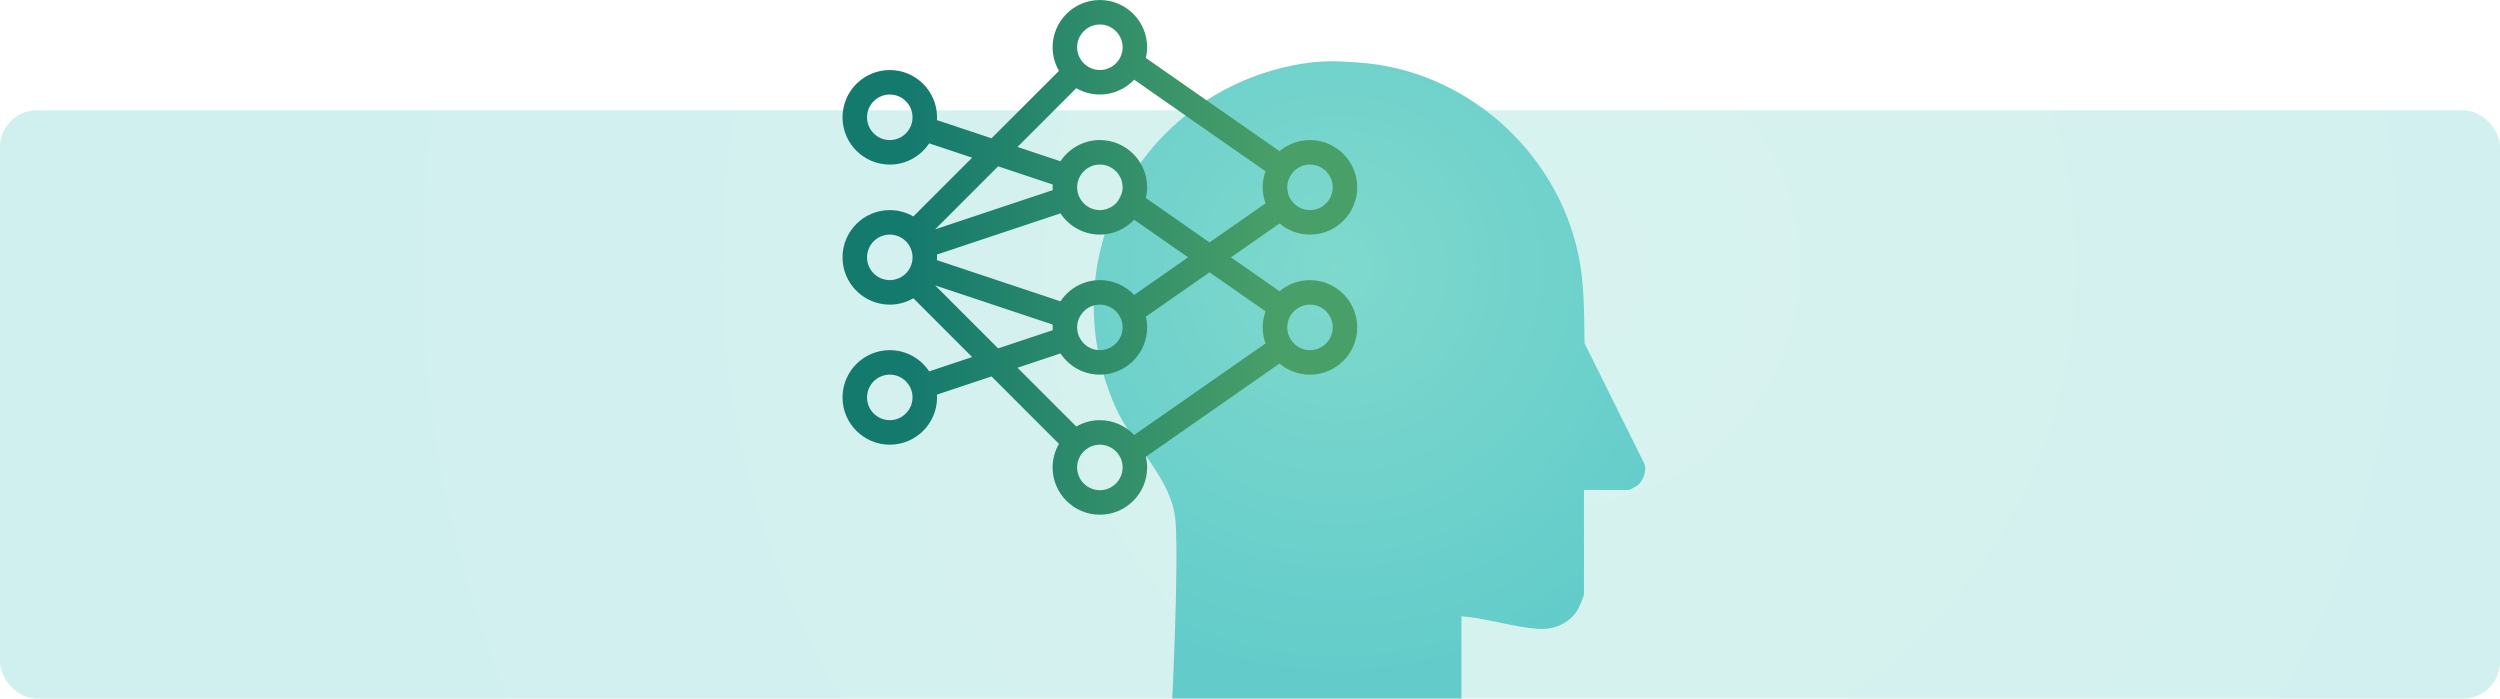 <?xml version="1.0" encoding="UTF-8"?>
<svg xmlns="http://www.w3.org/2000/svg" width="1020" height="285" xmlns:xlink="http://www.w3.org/1999/xlink" viewBox="0 0 1020 285">
  <defs>
    <radialGradient id="radial-gradient" cx="636.501" cy="108.56" fx="636.501" fy="108.56" r="512.878" gradientUnits="userSpaceOnUse">
      <stop offset="0" stop-color="#7fd9cd"/>
      <stop offset="1" stop-color="#63ccca"/>
    </radialGradient>
    <radialGradient id="radial-gradient-2" cx="545.573" cy="109.476" fx="545.573" fy="109.476" r="166.857" xlink:href="#radial-gradient"/>
    <linearGradient id="linear-gradient" x1="371.732" y1="105" x2="521.537" y2="105" gradientUnits="userSpaceOnUse">
      <stop offset="0" stop-color="#157a6e"/>
      <stop offset="1" stop-color="#499f68"/>
    </linearGradient>
  </defs>
  <g id="bg_2" data-name="bg 2">
    <rect x="-82.286" y="-4495.086" width="1184.572" height="10334.577" fill="#fff"/>
  </g>
  <g id="bg_1" data-name="bg 1">
    <rect id="Rectangle_15" data-name="Rectangle 15" y="45" width="1020" height="240" rx="15" ry="15" fill="url(#radial-gradient)" opacity=".3"/>
  </g>
  <g id="ilustrações">
    <g>
      <path d="M543.715,25c-3.476,0-6.954.201-10.396.688-65.526,9.263-106.012,77.993-78.136,140.559,7.119,15.978,23.083,28.951,24.424,46.382,1.353,17.596-1.325,72.371-1.325,72.371h117.974v-33.574c10.135.786,21.068,4.396,31.055,5.136,6.592.488,13.042-2.074,16.443-7.896.618-1.057,2.502-5.423,2.502-6.349v-42.422h18.49c.192,0,2.989-1.571,3.356-1.851,2.304-1.76,3.725-5.751,2.923-8.59l-24.524-49.403c-.249-12.616.032-24.47-2.684-36.878-9.251-42.275-46.526-74.947-89.964-77.691l-5.205-.327c-1.643-.103-3.288-.155-4.934-.155h0Z" fill="url(#radial-gradient-2)"/>
      <path d="M534.464,114.286c-4.722,0-9.048,1.712-12.404,4.54l-19.83-13.826,19.83-13.826c3.356,2.828,7.682,4.54,12.404,4.54,10.634,0,19.286-8.651,19.286-19.285s-8.651-19.286-19.286-19.286c-4.723,0-9.048,1.712-12.405,4.541l-54.542-38.03c.327-1.406.518-2.863.518-4.367,0-10.635-8.651-19.286-19.286-19.286s-19.286,8.651-19.286,19.286c0,3.505.955,6.784,2.595,9.62l-27.517,27.517-22.279-7.426c.022-.379.058-.754.058-1.139,0-10.635-8.652-19.286-19.286-19.286s-19.286,8.651-19.286,19.286,8.652,19.285,19.286,19.285c6.708,0,12.62-3.446,16.076-8.656l17.525,5.842-23.981,23.981c-2.835-1.641-6.115-2.596-9.62-2.596-10.634,0-19.286,8.651-19.286,19.286s8.652,19.286,19.286,19.286c3.505,0,6.785-.955,9.62-2.596l23.981,23.981-17.525,5.842c-3.456-5.21-9.369-8.656-16.076-8.656-10.634,0-19.286,8.651-19.286,19.285s8.652,19.286,19.286,19.286,19.286-8.651,19.286-19.286c0-.385-.035-.76-.058-1.139l22.279-7.426,27.517,27.517c-1.641,2.835-2.595,6.115-2.595,9.62,0,10.635,8.651,19.286,19.286,19.286s19.286-8.651,19.286-19.286c0-1.504-.19-2.962-.518-4.368l54.542-38.029c3.356,2.829,7.682,4.541,12.405,4.541,10.634,0,19.286-8.651,19.286-19.286s-8.651-19.285-19.286-19.285ZM372.322,47.857c0,2.911-1.349,5.511-3.452,7.215-1.596,1.292-3.625,2.07-5.833,2.07-5.12,0-9.286-4.165-9.286-9.285s4.166-9.286,9.286-9.286c4.335,0,7.975,2.99,8.993,7.014.184.729.293,1.487.293,2.272ZM363.036,171.429c-5.12,0-9.286-4.166-9.286-9.286s4.166-9.285,9.286-9.285c2.209,0,4.238.778,5.833,2.07,2.103,1.704,3.452,4.304,3.452,7.215,0,.785-.109,1.544-.293,2.272-1.018,4.023-4.658,7.014-8.993,7.014ZM534.464,142.857c-1.259,0-2.46-.254-3.556-.711-3.253-1.354-5.566-4.507-5.711-8.209-.005-.123-.019-.243-.019-.366s.014-.244.019-.366c.146-3.702,2.459-6.855,5.712-8.208,1.096-.456,2.296-.71,3.555-.71,5.12,0,9.286,4.165,9.286,9.285s-4.166,9.286-9.286,9.286ZM530.908,67.854c1.096-.457,2.297-.711,3.556-.711,5.12,0,9.286,4.166,9.286,9.286s-4.166,9.285-9.286,9.285c-1.259,0-2.459-.254-3.555-.71-3.253-1.354-5.566-4.506-5.712-8.208-.005-.123-.019-.243-.019-.366s.014-.244.019-.366c.146-3.702,2.459-6.855,5.711-8.209ZM439.464,19.286c0-5.12,4.166-9.286,9.286-9.286,4.258,0,7.846,2.884,8.938,6.799.221.793.348,1.625.348,2.487,0,3.012-1.448,5.686-3.677,7.383-1.561,1.188-3.5,1.902-5.608,1.902-.685,0-1.35-.08-1.993-.221-3.521-.774-6.297-3.549-7.071-7.07-.141-.643-.221-1.309-.221-1.994ZM439.131,35.976c2.835,1.641,6.115,2.595,9.619,2.595,5.511,0,10.477-2.336,13.994-6.055l53.6,37.374c-.741,2.045-1.166,4.241-1.166,6.539s.425,4.494,1.166,6.539l-22.857,15.937-25.97-18.107c.327-1.406.518-2.864.518-4.368,0-10.635-8.651-19.286-19.286-19.286-6.708,0-12.62,3.446-16.077,8.657l-17.525-5.842,23.982-23.982ZM439.757,135.844c-.184-.729-.293-1.487-.293-2.272s.109-1.544.293-2.272c.499-1.973,1.624-3.698,3.159-4.942,1.596-1.292,3.625-2.07,5.833-2.07,2.108,0,4.047.714,5.608,1.902,2.23,1.697,3.678,4.371,3.678,7.383,0,.862-.127,1.693-.348,2.486-1.091,3.916-4.68,6.8-8.938,6.8-2.209,0-4.238-.778-5.834-2.071-1.536-1.244-2.66-2.969-3.159-4.942ZM448.75,114.286c-6.708,0-12.62,3.446-16.076,8.656l-50.41-16.804c.022-.379.058-.754.058-1.139s-.035-.76-.058-1.139l50.41-16.804c3.456,5.21,9.369,8.656,16.076,8.656,5.511,0,10.476-2.336,13.994-6.055l22.002,15.341-22.002,15.341c-3.518-3.719-8.483-6.055-13.994-6.055ZM365.03,114.065c-.643.141-1.309.221-1.994.221-5.12,0-9.286-4.166-9.286-9.286s4.166-9.286,9.286-9.286c.685,0,1.351.08,1.994.221,1.431.315,2.739.958,3.84,1.85,1.608,1.303,2.771,3.131,3.231,5.221.141.643.221,1.309.221,1.994s-.08,1.351-.221,1.994c-.459,2.09-1.623,3.918-3.231,5.221-1.101.892-2.409,1.535-3.84,1.85ZM442.916,69.214c1.596-1.293,3.625-2.071,5.834-2.071,4.258,0,7.847,2.885,8.938,6.8.221.792.348,1.624.348,2.486,0,3.012-1.448,5.686-3.678,7.383-1.56,1.188-3.5,1.902-5.608,1.902-2.209,0-4.238-.778-5.833-2.07-1.536-1.244-2.66-2.969-3.159-4.942-.184-.729-.293-1.487-.293-2.272s.109-1.544.293-2.272c.499-1.973,1.623-3.698,3.159-4.942ZM407.243,67.863l22.279,7.426c-.022.379-.058.755-.058,1.139s.035.76.058,1.139l-47.975,15.991,25.696-25.696ZM381.547,116.441l47.975,15.991c-.022.379-.058.755-.058,1.139s.035.76.058,1.139l-22.279,7.426-25.696-25.696ZM448.75,200c-5.12,0-9.286-4.166-9.286-9.286,0-.685.08-1.351.221-1.994.774-3.521,3.55-6.296,7.071-7.07.643-.142,1.309-.221,1.993-.221,2.108,0,4.047.714,5.608,1.902,2.23,1.697,3.678,4.371,3.678,7.383,0,.862-.127,1.693-.348,2.486-1.091,3.916-4.68,6.8-8.938,6.8ZM462.744,177.483c-3.518-3.719-8.483-6.055-13.994-6.055-3.505,0-6.784.955-9.619,2.595l-23.982-23.982,17.525-5.842c3.456,5.211,9.369,8.657,16.077,8.657,10.634,0,19.286-8.651,19.286-19.286,0-1.504-.19-2.962-.518-4.368l25.97-18.107,22.857,15.937c-.741,2.045-1.166,4.241-1.166,6.539s.425,4.494,1.166,6.539l-53.6,37.373Z" fill="url(#linear-gradient)"/>
    </g>
  </g>
</svg>